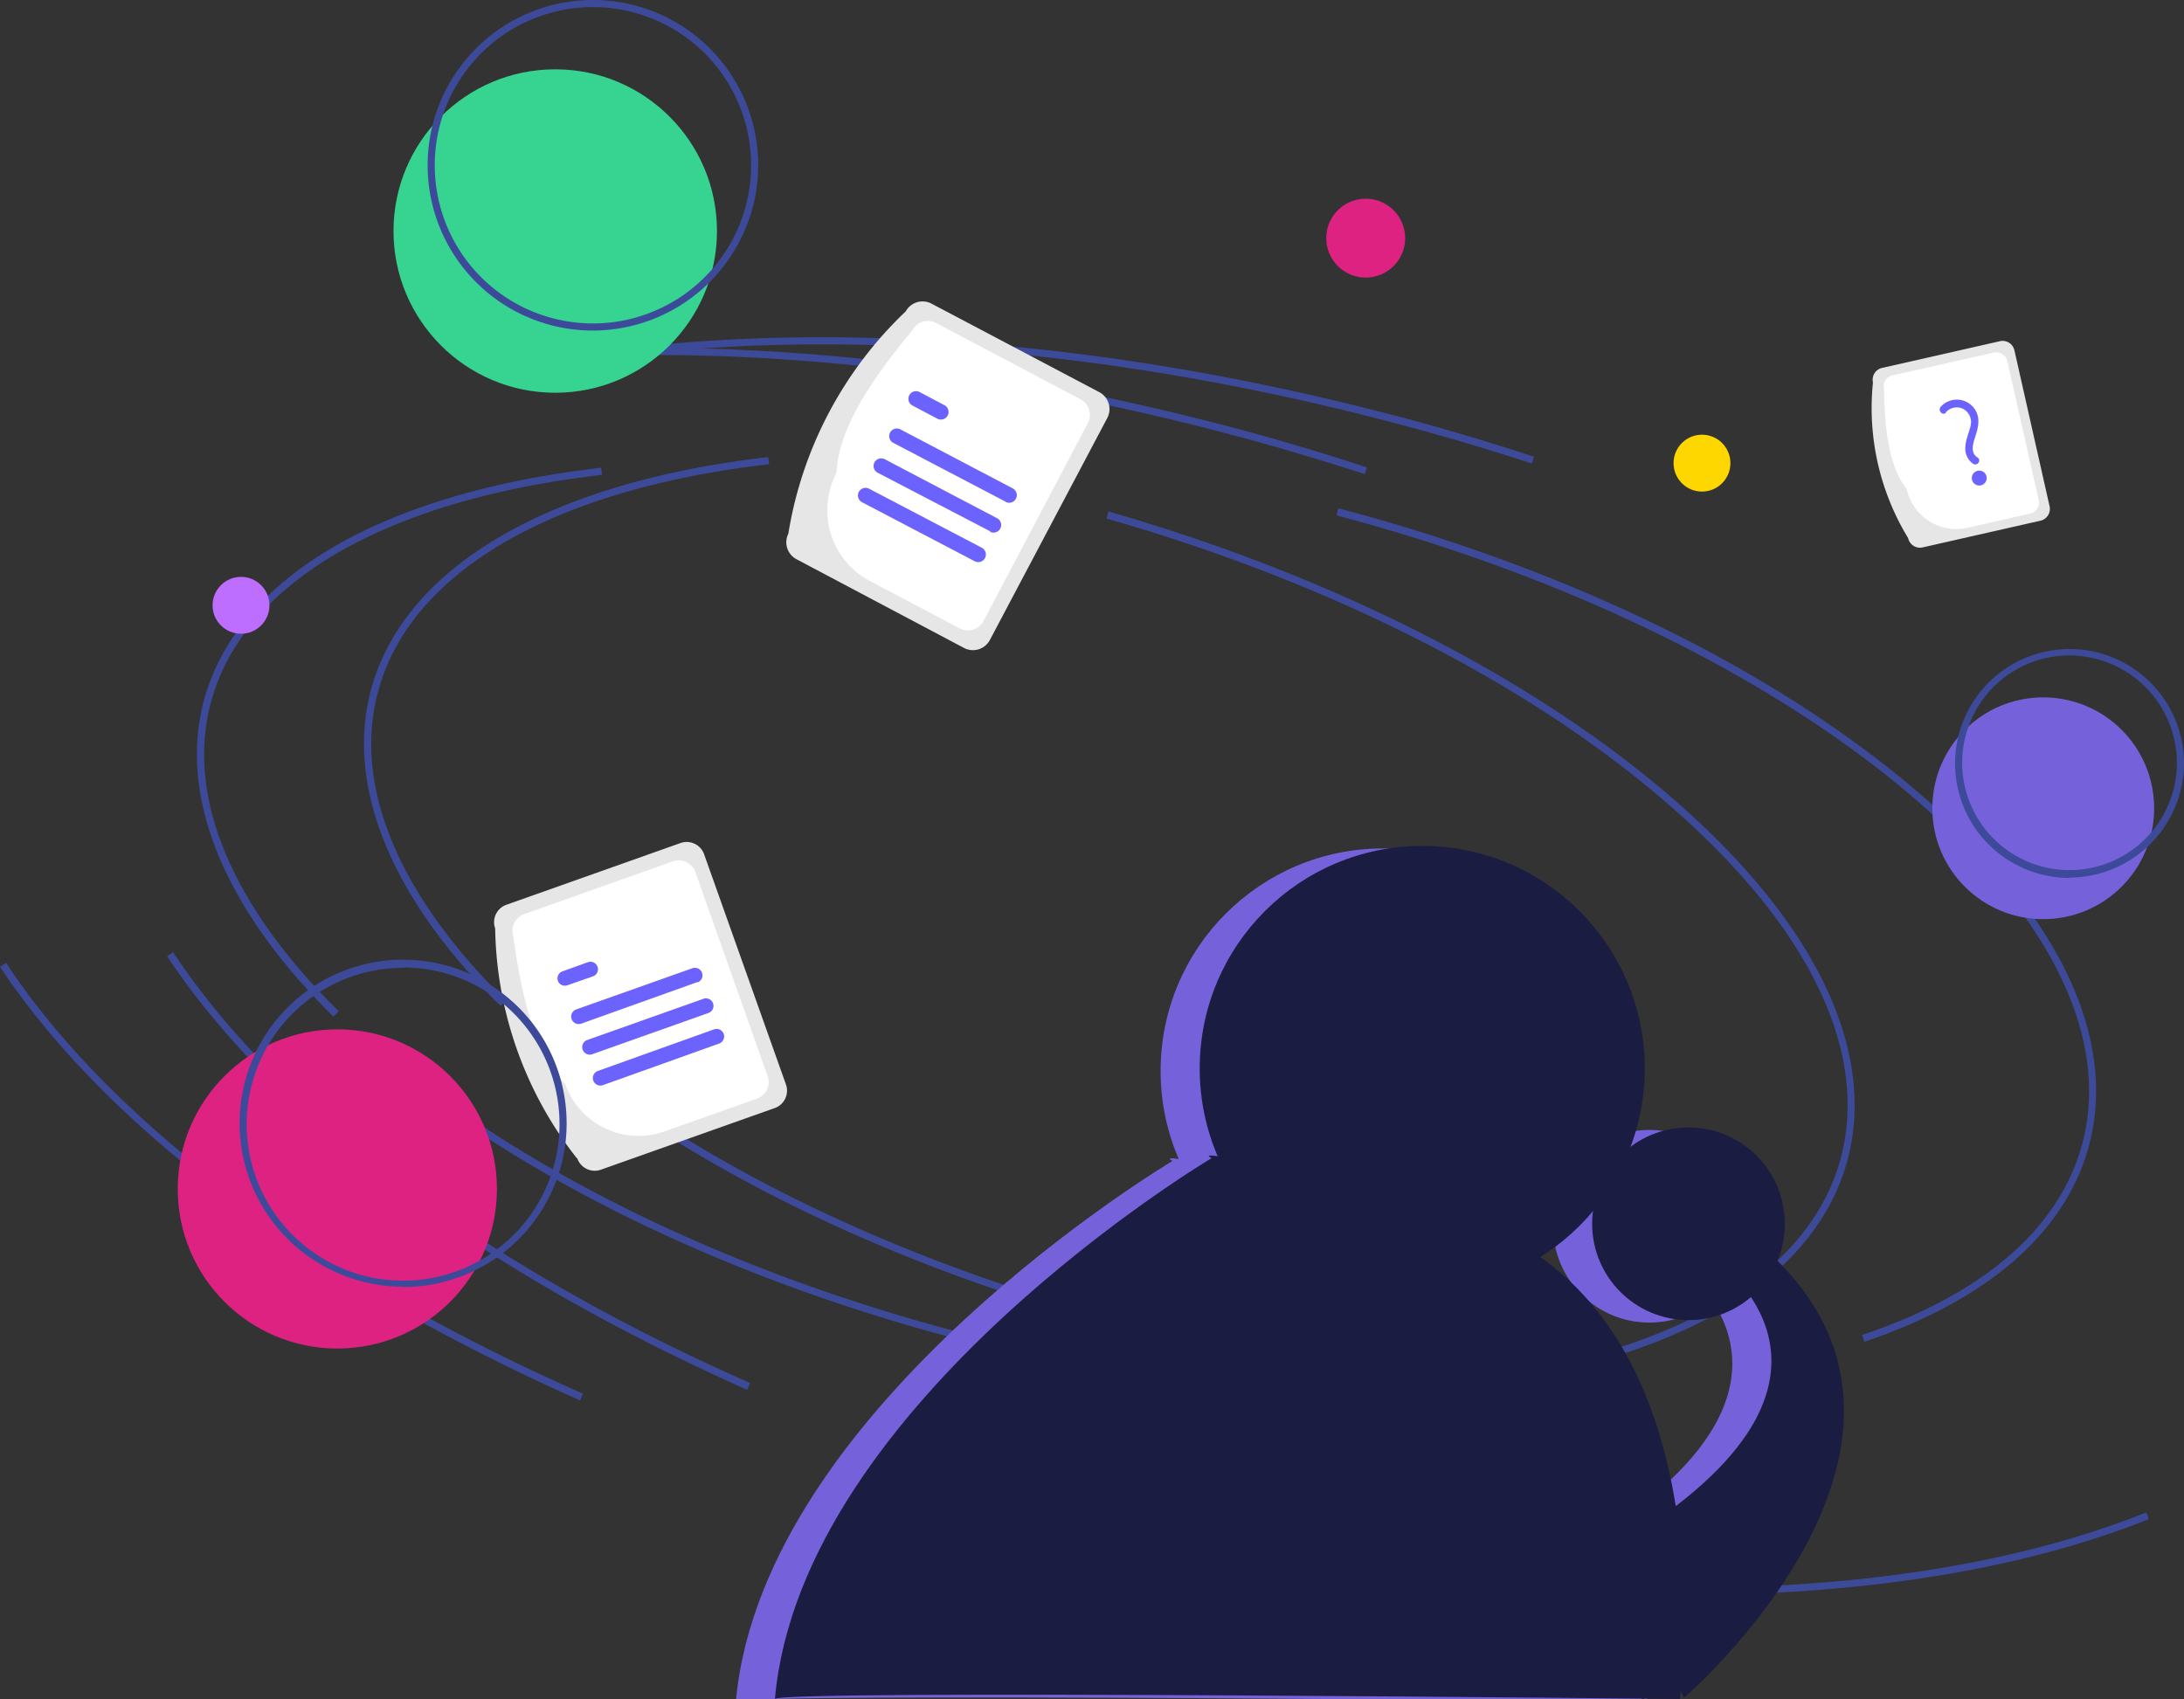 <svg xmlns="http://www.w3.org/2000/svg" width="614.4" height="478" data-name="Layer 1"><rect width="100%" height="100%" fill="#333333" stroke="none"/><path fill="#3d4a9a" d="M140.8 283c-30.7-30.2-43.6-61.7-36.5-88.7 9.2-34.7 50-58.6 111.8-65.7l.3 2c-61 7-101.2 30.4-110.1 64.2-7 26.3 5.8 57 36 86.7zM436.7 390.1a480 480 0 0 1-121.2-16.6c-51-13.5-98-34-135.5-59l1.2-1.7c37.3 25 84 45.3 134.8 58.8 46 12.1 92.3 17.8 134 16.3v2q-6.6.2-13.3.2zM524.5 377.5l-.7-1.9c34.3-11.5 55.7-30.2 62-53.9 8-30-9.4-65-48.8-98.4-39.7-33.5-96.8-61.3-161-78.3l.5-2c64.5 17 121.9 45 161.8 78.8 40 33.8 57.6 69.5 49.4 100.4-6.5 24.4-28.3 43.5-63.2 55.3zM210.2 391C135 357.6 77 314.3 47 269l1.7-1.1C78.5 313 136 356 211 389.1zM474.6 448.7q-11.7 0-23.7-.5l.1-2c59.9 2.6 112.7-4.6 152.8-20.7l.7 1.9c-35 14-79.5 21.3-130 21.3zM431 130.4c-12.5-4-25.3-7.9-38-11.2-73.6-19.5-146-26.4-209.2-20l-.2-2c63.5-6.4 136 .5 209.9 20 12.8 3.4 25.6 7.2 38 11.3z"/><path fill="#3d4a9a" d="M93.8 286c-30.7-30.2-43.6-61.7-36.5-88.7 9.2-34.7 50-58.6 111.8-65.7l.3 2c-61 7-101.2 30.4-110.1 64.2-7 26.3 5.8 57 36 86.7zM389.7 393.1a480 480 0 0 1-121.2-16.6c-51-13.5-98-34-135.5-59l1.2-1.7c37.3 25 84 45.3 134.8 58.8 46 12.1 92.3 17.8 134 16.3v2q-6.6.2-13.3.2zM455.2 381.3l-.6-1.9c34.4-10.9 56.2-29 63-52.7 8.5-30-8.1-65.2-47-99.3-38.9-34.3-95.5-63.3-159.3-81.5l.5-2c64.1 18.4 121 47.5 160.2 82 39.4 34.6 56.2 70.6 47.5 101.4-7 24.2-29.2 43-64.3 54zM163.2 394C88 360.6 30 317.3 0 272l1.7-1.1C31.5 316 89 359 164 392.1zM384 133.4c-12.5-4-25.3-7.9-38-11.2-73.6-19.5-146-26.4-209.2-20l-.2-2c63.5-6.4 136 .5 209.9 20 12.8 3.4 25.6 7.2 38 11.3z"/><circle cx="156.2" cy="65" r="45.5" fill="#36d391" data-name="Ellipse 563"/><path fill="#3d4a9a" d="M166.8 93a46.5 46.5 0 1 1 46.5-46.5A46.6 46.6 0 0 1 166.8 93zm0-91a44.5 44.5 0 1 0 44.5 44.5A44.5 44.5 0 0 0 166.8 2Z"/><circle cx="574.8" cy="227.4" r="31.2" fill="#7562da" data-name="Ellipse 565"/><path fill="#3d4a9a" d="M582.2 247a32.2 32.2 0 1 1 32.2-32.3 32.3 32.3 0 0 1-32.2 32.2zm0-62.6a30.2 30.2 0 1 0 30.2 30.3 30.3 30.3 0 0 0-30.2-30.3z"/><circle cx="94.9" cy="334.5" r="44.9" fill="#dd2282" data-name="Ellipse 567"/><circle cx="67.8" cy="170.3" r="8" fill="#be6eff"/><circle cx="478.8" cy="130.3" r="8" fill="gold"/><circle cx="389.1" cy="301.3" r="62.6" fill="#7562da" fill-rule="evenodd"/><path fill="#7562da" fill-rule="evenodd" d="M329.9 326.6S214.5 395.1 207 478.8c1-2.8 254.7 0 254.7 0s15.6-114-64.4-136c-80-22.1-67.5-16.2-67.5-16.2z"/><circle cx="464" cy="345" r="27.1" fill="#7562da" fill-rule="evenodd"/><path fill="#7562da" fill-rule="evenodd" d="M468.1 352.4s54.6 33.5-20.2 80.7c-2.7 4 14.9 45.3 14.9 45.3s84.4-72.7 21.9-127c-62.5-54.3-16.6 1-16.6 1z"/><circle cx="400.1" cy="300.6" r="62.6" fill="#1b1c41" fill-rule="evenodd"/><path fill="#1b1c41" fill-rule="evenodd" d="M340.9 325.8S225.4 394.4 218 478c1-2.7 254.6 0 254.6 0s15.7-114-64.3-136-67.5-16.2-67.5-16.2z"/><circle cx="475" cy="344.3" r="27.1" fill="#1b1c41" fill-rule="evenodd"/><path fill="#1b1c41" fill-rule="evenodd" d="M479.1 351.6s54.6 33.6-20.2 80.8c-2.7 4 14.8 45.3 14.8 45.3s84.5-72.7 22-127c-62.5-54.4-16.6 1-16.6 1z"/><circle cx="384.2" cy="67" r="11.1" fill="#dd2282" fill-rule="evenodd"/><path fill="#e6e6e6" d="M221.8 150a110.6 110.6 0 0 1 33-62.4 5.4 5.4 0 0 1 7.2-2.2l47.2 24.9a5.4 5.4 0 0 1 2.3 7.3l-33 62.4a5.4 5.4 0 0 1-7.3 2.3l-47.2-25a5.4 5.4 0 0 1-2.2-7.2z"/><path fill="#fff" d="M235.3 133.1c.6-12.6 9.8-26.2 21.3-40.1a5 5 0 0 1 6.8-2.1l40.5 21.4a5 5 0 0 1 2.1 6.8l-29.3 55.6a5 5 0 0 1-6.9 2l-25-13.2a22.5 22.5 0 0 1-9.5-30.4z"/><path fill="#6c63ff" d="m283 141.2-31.7-16.6a2.1 2.1 0 0 1 2-3.8l31.6 16.6a2.1 2.1 0 0 1-2 3.8zM263.7 117.8l-7-3.7a2.1 2.1 0 1 1 2-3.8l7 3.7a2.1 2.1 0 0 1-2 3.8zM274.2 157.9l-31.7-16.6a2.1 2.1 0 0 1 2-3.8l31.7 16.6a2.1 2.1 0 0 1-2 3.8zM278.6 149.5 246.9 133a2.1 2.1 0 1 1 2-3.8l31.6 16.6a2.1 2.1 0 0 1-2 3.8z"/><path fill="#e6e6e6" d="M536.8 151.4a70.3 70.3 0 0 1-9.9-43.8 3.4 3.4 0 0 1 2.6-4.1l33.1-7.5a3.4 3.4 0 0 1 4.1 2.6l9.9 43.9a3.4 3.4 0 0 1-2.6 4l-33.1 7.5a3.4 3.4 0 0 1-4.1-2.6z"/><path fill="#fff" d="M536.4 137.6c-5-6.3-6.2-16.7-6.4-28.2a3.2 3.2 0 0 1 2.4-3.8l28.5-6.4a3.2 3.2 0 0 1 3.8 2.4l8.8 39a3.2 3.2 0 0 1-2.4 3.9l-17.6 4a14.3 14.3 0 0 1-17.1-10.9z"/><path fill="#6c63ff" d="M547.4 116a4.1 4.1 0 0 1 4.8-1 4.2 4.2 0 0 1 2.2 4.6c-.4 2-1.4 4-1.5 6a5.2 5.2 0 0 0 2.2 4.9c1.2.7 2.4-1 1.2-1.8-2-1.2-1.3-3.8-.7-5.6.7-2.2 1.4-4.4.6-6.7a6.1 6.1 0 0 0-10.2-2c-1 1 .5 2.7 1.4 1.7z"/><circle cx="556.8" cy="134.5" r="2.1" fill="#6c63ff"/><path fill="#e6e6e6" d="M162.3 325.9a107.4 107.4 0 0 1-23-64.7 5.2 5.2 0 0 1 3.3-6.7l48.8-17.3a5.2 5.2 0 0 1 6.7 3.2l23 64.7a5.2 5.2 0 0 1-3.3 6.7L169 329.1a5.2 5.2 0 0 1-6.6-3.2z"/><path fill="#fff" d="M159 305c-8.5-8.7-12.2-24.2-14.6-41.6a5 5 0 0 1 3-6.2l42-14.9a5 5 0 0 1 6.2 3l20.4 57.6a5 5 0 0 1-3 6.2l-26 9.2a21.9 21.9 0 0 1-28-13.3z"/><path fill="#6c63ff" d="M196.2 276.3 163.5 288a2 2 0 0 1-1.4-4l32.7-11.6a2 2 0 1 1 1.4 4zM166.8 274.7l-7.2 2.5a2 2 0 0 1-1.4-3.9l7.2-2.6a2 2 0 0 1 1.4 4zM202.3 293.6l-32.7 11.7a2 2 0 1 1-1.4-4l32.7-11.7a2 2 0 1 1 1.4 4zM199.3 285l-32.7 11.6a2 2 0 1 1-1.4-4l32.7-11.6a2 2 0 0 1 1.4 4z"/><path fill="#3d4a9a" d="M113.4 362a46 46 0 1 1 46-45.8 46 46 0 0 1-46 45.9zm0-89.7a44 44 0 1 0 44 43.9 44 44 0 0 0-44-44Z"/></svg>

